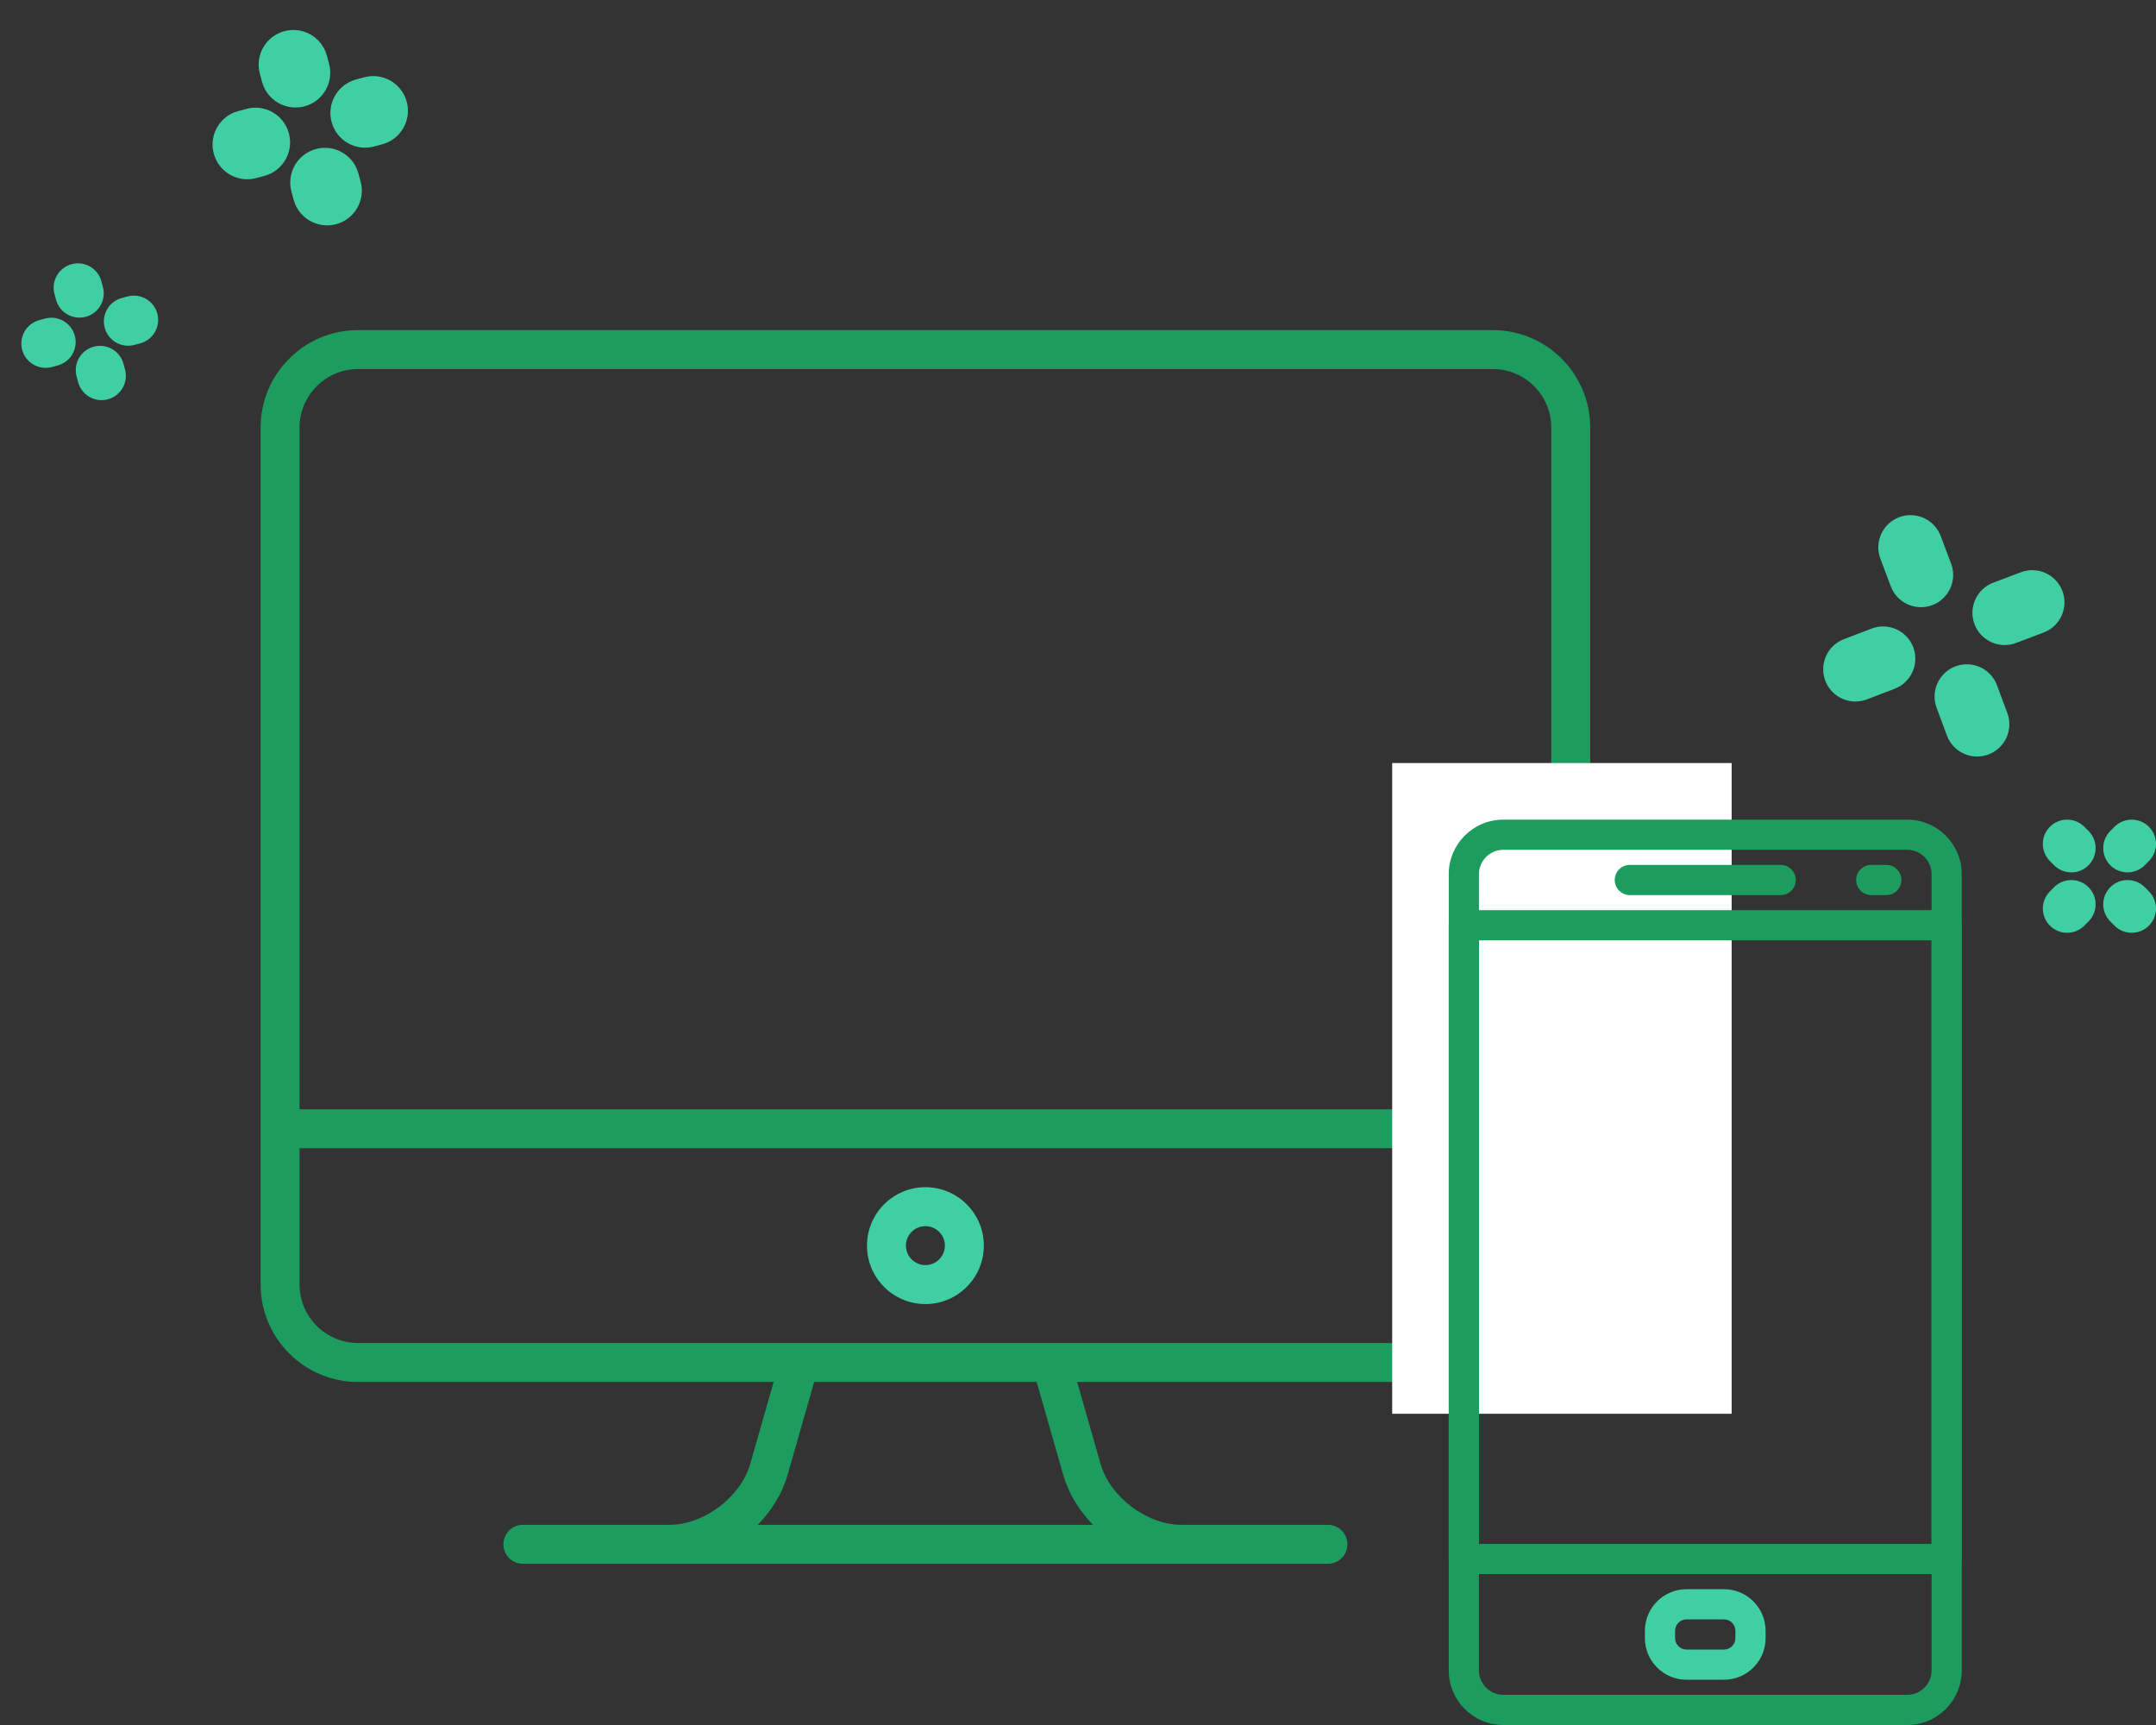<svg width="80" height="64" viewBox="0 0 80 64" fill="none" xmlns="http://www.w3.org/2000/svg">
<rect x="0" y="0" width="80" height="64" fill="#333333" stroke="none"/>
<path fill-rule="evenodd" clip-rule="evenodd" d="M70.991 24.01C71.227 24.626 70.919 25.318 70.302 25.554L69.274 25.948C68.657 26.184 67.966 25.876 67.73 25.259C67.494 24.643 67.802 23.951 68.418 23.715L69.447 23.321C70.063 23.085 70.755 23.393 70.991 24.01Z" fill="#3FCFA2"/>
<path fill-rule="evenodd" clip-rule="evenodd" d="M76.527 21.927C76.76 22.545 76.448 23.235 75.83 23.468L74.805 23.855C74.188 24.088 73.498 23.776 73.265 23.158C73.032 22.541 73.344 21.851 73.961 21.618L74.986 21.231C75.604 20.998 76.294 21.31 76.527 21.927Z" fill="#3FCFA2"/>
<path fill-rule="evenodd" clip-rule="evenodd" d="M72.563 24.721C73.182 24.491 73.87 24.806 74.1 25.425L74.484 26.457C74.713 27.076 74.398 27.764 73.779 27.994C73.16 28.224 72.472 27.909 72.242 27.29L71.859 26.258C71.629 25.639 71.944 24.951 72.563 24.721Z" fill="#3FCFA2"/>
<path fill-rule="evenodd" clip-rule="evenodd" d="M70.469 19.189C71.087 18.956 71.777 19.268 72.01 19.885L72.397 20.91C72.63 21.528 72.318 22.218 71.7 22.451C71.083 22.684 70.393 22.372 70.16 21.755L69.773 20.729C69.54 20.112 69.852 19.422 70.469 19.189Z" fill="#3FCFA2"/>
<path fill-rule="evenodd" clip-rule="evenodd" d="M76.065 30.674C76.417 30.322 76.988 30.322 77.34 30.674L77.495 30.828C77.847 31.18 77.847 31.751 77.495 32.103C77.143 32.455 76.572 32.455 76.22 32.103L76.065 31.948C75.713 31.596 75.713 31.026 76.065 30.674Z" fill="#3FCFA2"/>
<path fill-rule="evenodd" clip-rule="evenodd" d="M78.306 32.915C78.658 32.563 79.229 32.563 79.581 32.915L79.736 33.07C80.088 33.422 80.088 33.992 79.736 34.344C79.384 34.696 78.813 34.696 78.461 34.344L78.306 34.189C77.954 33.837 77.954 33.267 78.306 32.915Z" fill="#3FCFA2"/>
<path fill-rule="evenodd" clip-rule="evenodd" d="M77.495 32.915C77.847 33.267 77.847 33.837 77.495 34.189L77.34 34.344C76.988 34.696 76.417 34.696 76.065 34.344C75.713 33.992 75.713 33.422 76.065 33.07L76.22 32.915C76.572 32.563 77.143 32.563 77.495 32.915Z" fill="#3FCFA2"/>
<path fill-rule="evenodd" clip-rule="evenodd" d="M79.736 30.674C80.088 31.026 80.088 31.596 79.736 31.948L79.581 32.103C79.229 32.455 78.658 32.455 78.306 32.103C77.954 31.751 77.954 31.18 78.306 30.828L78.461 30.674C78.813 30.322 79.384 30.322 79.736 30.674Z" fill="#3FCFA2"/>
<path fill-rule="evenodd" clip-rule="evenodd" d="M15.093 3.777C15.277 4.464 14.869 5.17 14.182 5.354L13.88 5.435C13.193 5.619 12.488 5.211 12.303 4.525C12.12 3.838 12.527 3.132 13.214 2.948L13.516 2.867C14.203 2.683 14.909 3.09 15.093 3.777Z" fill="#3FCFA2"/>
<path fill-rule="evenodd" clip-rule="evenodd" d="M10.72 4.949C10.904 5.636 10.496 6.342 9.81 6.526L9.507 6.607C8.82 6.791 8.115 6.383 7.931 5.696C7.747 5.01 8.154 4.304 8.841 4.12L9.143 4.039C9.83 3.855 10.536 4.262 10.72 4.949Z" fill="#3FCFA2"/>
<path fill-rule="evenodd" clip-rule="evenodd" d="M11.3 3.945C10.613 4.129 9.907 3.721 9.723 3.035L9.642 2.732C9.458 2.046 9.865 1.34 10.552 1.156C11.239 0.972 11.945 1.379 12.129 2.066L12.21 2.368C12.394 3.055 11.986 3.761 11.3 3.945Z" fill="#3FCFA2"/>
<path fill-rule="evenodd" clip-rule="evenodd" d="M12.471 8.318C11.784 8.502 11.079 8.094 10.895 7.408L10.814 7.105C10.63 6.418 11.037 5.713 11.724 5.529C12.411 5.345 13.117 5.752 13.3 6.439L13.382 6.741C13.566 7.428 13.158 8.134 12.471 8.318Z" fill="#3FCFA2"/>
<path fill-rule="evenodd" clip-rule="evenodd" d="M5.838 11.636C5.967 12.117 5.681 12.611 5.2 12.74L4.989 12.797C4.508 12.926 4.014 12.64 3.885 12.159C3.756 11.679 4.041 11.184 4.522 11.056L4.734 10.999C5.215 10.87 5.709 11.155 5.838 11.636Z" fill="#3FCFA2"/>
<path fill-rule="evenodd" clip-rule="evenodd" d="M2.776 12.457C2.905 12.937 2.62 13.431 2.139 13.56L1.927 13.617C1.446 13.746 0.952 13.461 0.823 12.98C0.694 12.499 0.98 12.005 1.461 11.876L1.672 11.819C2.153 11.69 2.647 11.976 2.776 12.457Z" fill="#3FCFA2"/>
<path fill-rule="evenodd" clip-rule="evenodd" d="M3.182 11.754C2.701 11.882 2.207 11.597 2.078 11.116L2.021 10.905C1.892 10.424 2.178 9.93 2.659 9.801C3.139 9.672 3.634 9.957 3.762 10.438L3.819 10.65C3.948 11.131 3.663 11.625 3.182 11.754Z" fill="#3FCFA2"/>
<path fill-rule="evenodd" clip-rule="evenodd" d="M4.002 14.815C3.521 14.944 3.027 14.659 2.898 14.178L2.842 13.966C2.713 13.485 2.998 12.991 3.479 12.862C3.96 12.733 4.454 13.019 4.583 13.5L4.64 13.711C4.768 14.192 4.483 14.686 4.002 14.815Z" fill="#3FCFA2"/>
<path d="M55.392 12.248H13.283C11.291 12.248 9.67 13.869 9.67 15.861V47.66C9.67 49.652 11.291 51.273 13.283 51.273H28.706L27.837 54.318C27.487 55.54 26.118 56.573 24.847 56.573H19.402C19.003 56.573 18.68 56.897 18.68 57.296C18.68 57.695 19.003 58.019 19.402 58.019H49.274C49.673 58.019 49.996 57.695 49.996 57.296C49.996 56.897 49.673 56.573 49.274 56.573H43.829C42.558 56.573 41.189 55.54 40.839 54.318L39.969 51.273H55.392C57.385 51.273 59.006 49.652 59.006 47.66V15.861C59.006 13.869 57.385 12.248 55.392 12.248ZM13.283 13.693H55.392C56.588 13.693 57.561 14.666 57.561 15.861V41.156H11.115V15.861C11.115 14.666 12.088 13.693 13.283 13.693ZM39.45 54.715C39.648 55.409 40.042 56.047 40.559 56.573H28.117C28.634 56.047 29.028 55.409 29.226 54.715L30.21 51.273H38.466L39.45 54.715ZM55.392 49.828H13.283C12.088 49.828 11.115 48.855 11.115 47.66V42.601H57.561V47.66C57.561 48.855 56.588 49.828 55.392 49.828Z" fill="#1C9C5E"/>
<path d="M34.338 44.046C33.142 44.046 32.17 45.019 32.17 46.215C32.17 47.41 33.142 48.383 34.338 48.383C35.533 48.383 36.506 47.41 36.506 46.215C36.506 45.019 35.533 44.046 34.338 44.046ZM34.338 46.937C33.939 46.937 33.615 46.613 33.615 46.215C33.615 45.816 33.939 45.492 34.338 45.492C34.736 45.492 35.061 45.816 35.061 46.215C35.061 46.613 34.736 46.937 34.338 46.937Z" fill="#3FCFA2"/>
<rect x="51.658" y="28.31" width="12.596" height="24.143" fill="white"/>
<path d="M66.074 32.089H60.476C60.167 32.089 59.916 32.34 59.916 32.649C59.916 32.958 60.167 33.209 60.476 33.209H66.074C66.383 33.209 66.634 32.958 66.634 32.649C66.634 32.34 66.383 32.089 66.074 32.089Z" fill="#1C9C5E"/>
<path d="M69.993 32.089H69.433C69.124 32.089 68.873 32.34 68.873 32.649C68.873 32.958 69.124 33.209 69.433 33.209H69.993C70.302 33.209 70.553 32.958 70.553 32.649C70.553 32.34 70.302 32.089 69.993 32.089Z" fill="#1C9C5E"/>
<path d="M63.97 58.961H62.58C61.728 58.961 61.035 59.654 61.035 60.506V60.776C61.035 61.628 61.728 62.321 62.579 62.321H63.969C64.821 62.321 65.514 61.628 65.514 60.776V60.506C65.514 59.654 64.821 58.961 63.97 58.961ZM64.394 60.776C64.394 61.01 64.204 61.201 63.97 61.201H62.58C62.345 61.201 62.155 61.01 62.155 60.776V60.506C62.155 60.272 62.345 60.081 62.58 60.081H63.969C64.204 60.081 64.394 60.271 64.394 60.506V60.776V60.776Z" fill="#3FCFA2"/>
<path d="M70.769 30.41H55.781C54.666 30.41 53.757 31.318 53.757 32.433V61.976C53.757 63.092 54.666 64 55.781 64H70.768C71.884 64 72.792 63.092 72.792 61.977V32.433C72.792 31.318 71.884 30.41 70.769 30.41ZM71.672 61.976C71.672 62.474 71.267 62.88 70.769 62.88H55.781C55.282 62.88 54.877 62.474 54.877 61.977V32.433C54.877 31.935 55.282 31.529 55.781 31.529H70.768C71.267 31.529 71.672 31.935 71.672 32.433V61.976H71.672Z" fill="#1C9C5E"/>
<path d="M72.232 33.769H54.317C54.008 33.769 53.758 34.019 53.758 34.328V57.842C53.758 58.151 54.008 58.401 54.317 58.401H72.232C72.541 58.401 72.792 58.151 72.792 57.842V34.328C72.792 34.019 72.541 33.769 72.232 33.769ZM71.672 57.282H54.877V34.888H71.672V57.282Z" fill="#1C9C5E"/>
</svg>

